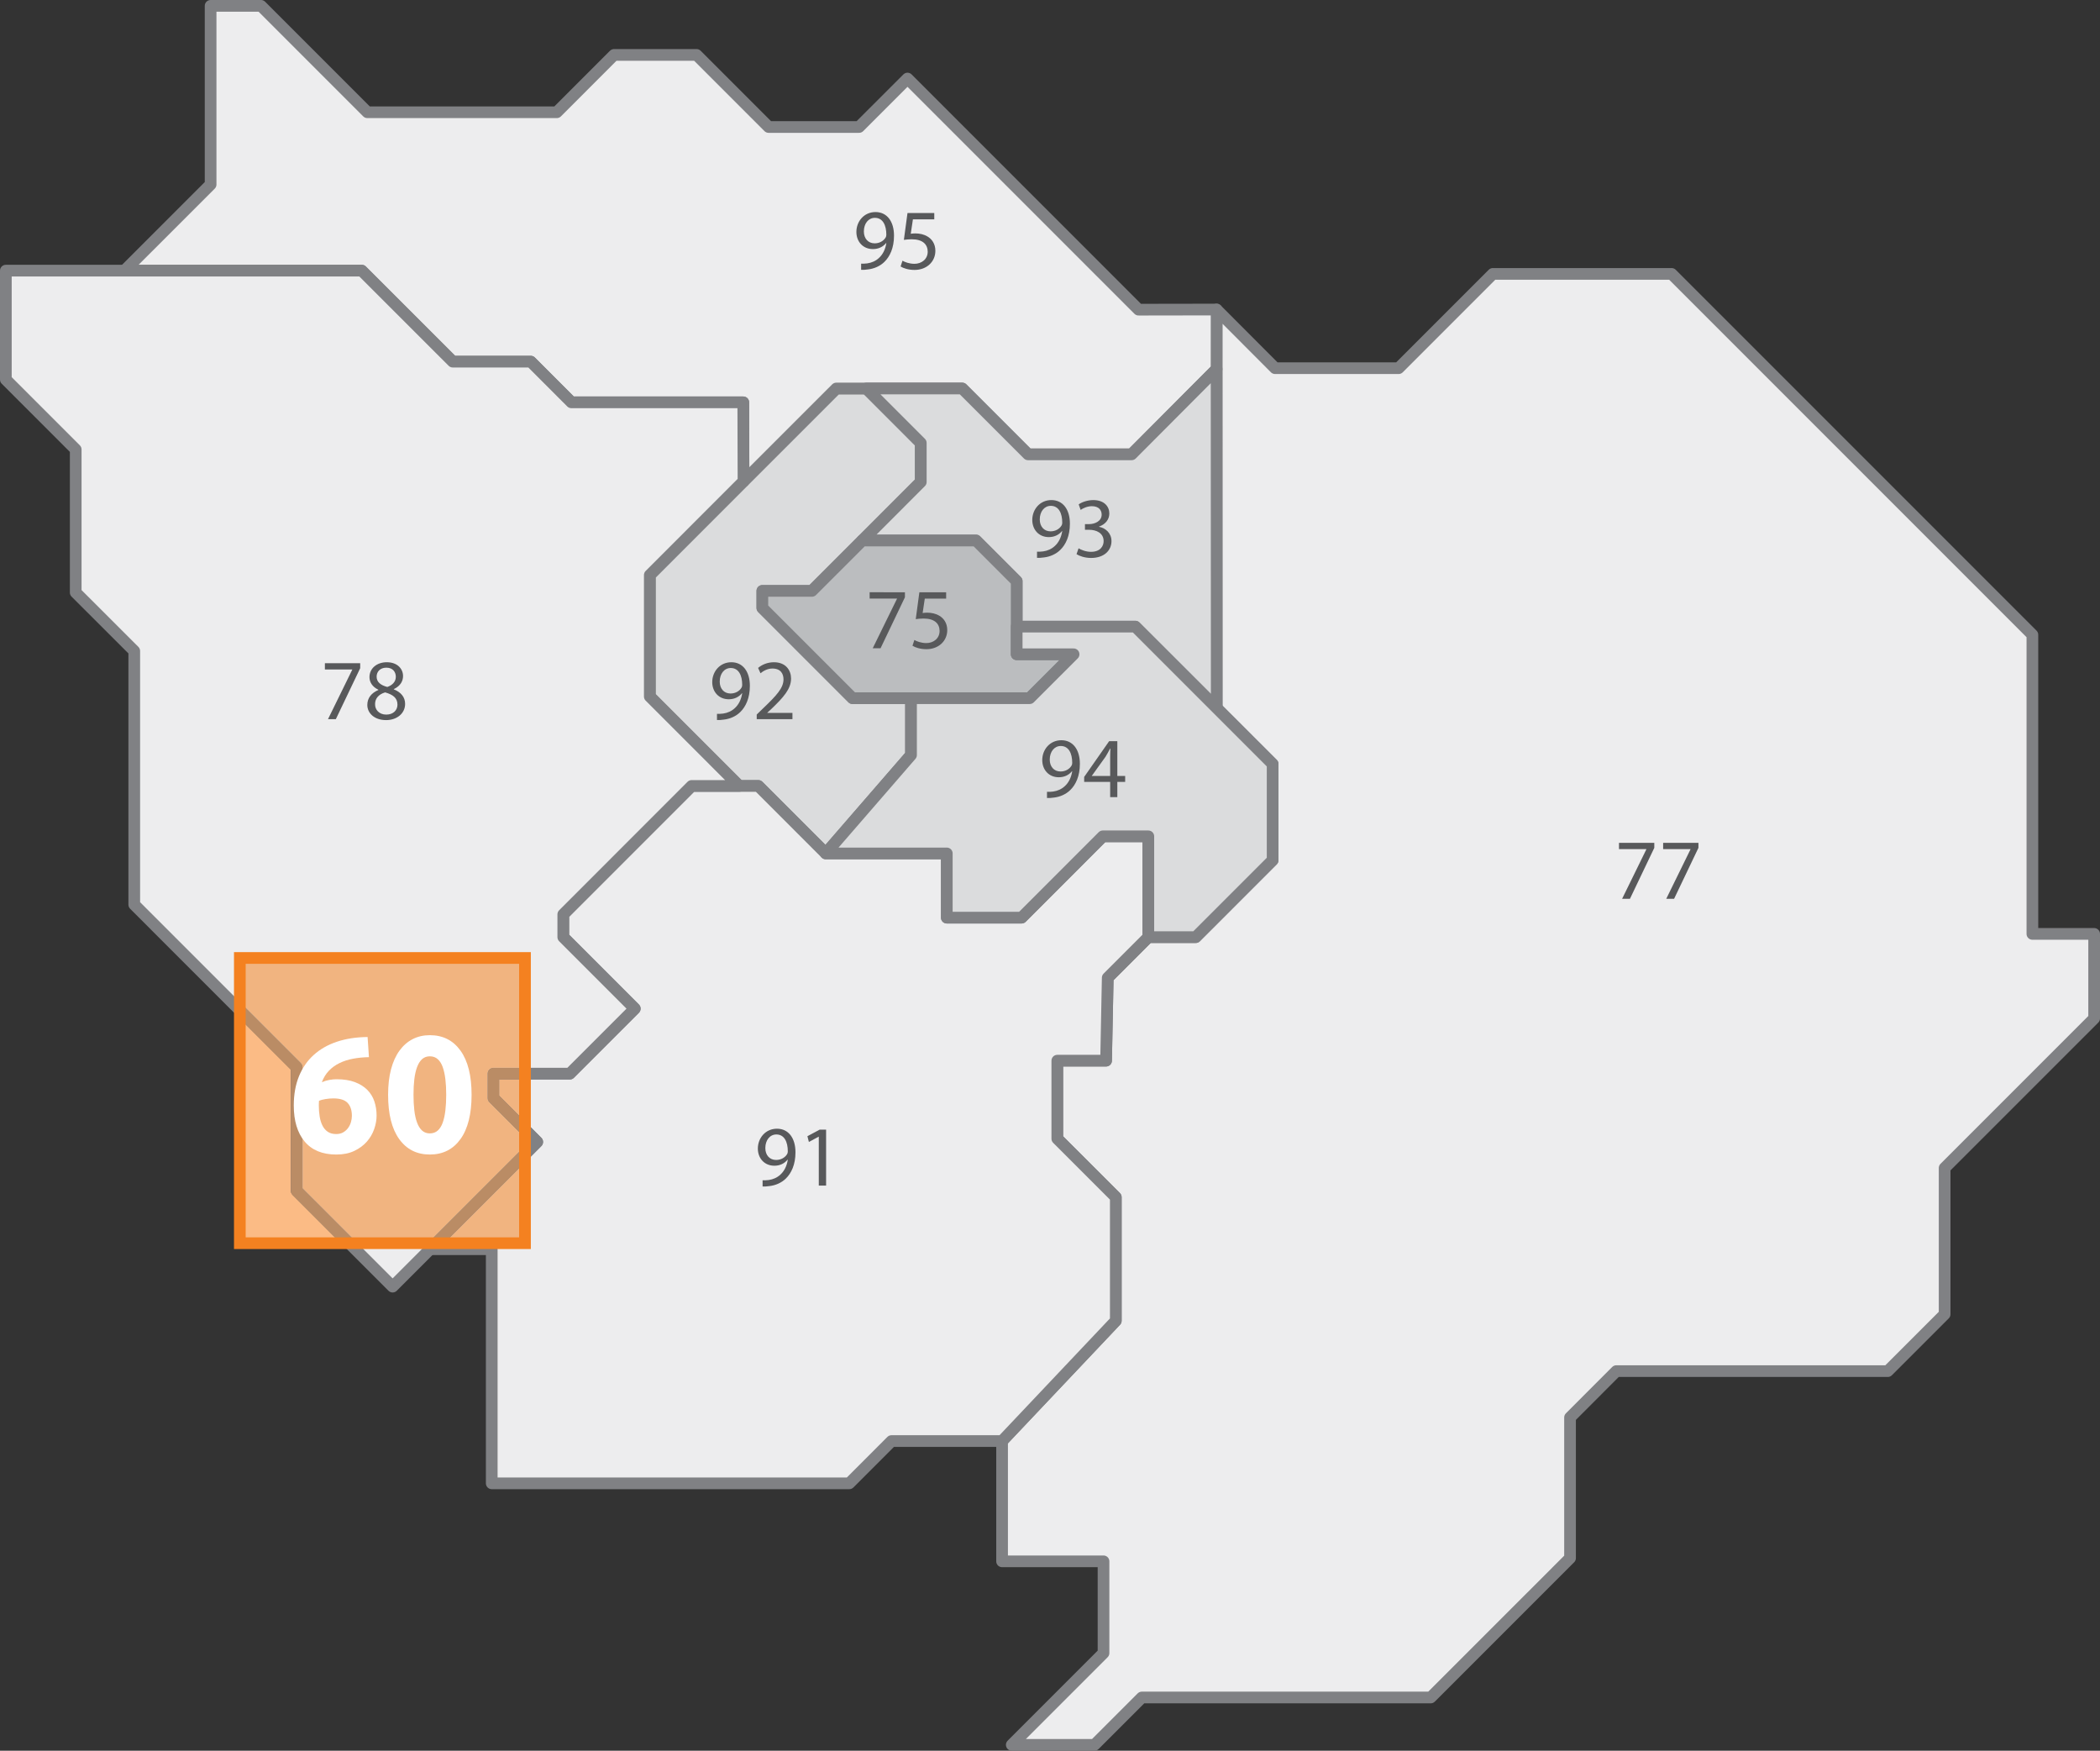<?xml version="1.0" encoding="utf-8"?>
<!-- Generator: Adobe Illustrator 16.0.0, SVG Export Plug-In . SVG Version: 6.00 Build 0)  -->
<!DOCTYPE svg PUBLIC "-//W3C//DTD SVG 1.1//EN" "http://www.w3.org/Graphics/SVG/1.1/DTD/svg11.dtd">
<svg version="1.1" id="Calque_1" xmlns="http://www.w3.org/2000/svg" xmlns:xlink="http://www.w3.org/1999/xlink" x="0px" y="0px"
	 width="227.404px" height="189.531px" viewBox="0 0 227.404 189.531" enable-background="new 0 0 227.404 189.531"
	 xml:space="preserve">
<rect x="0" y="0" width="227.404" height="189.531" fill="#333333" stroke="none"/>
<polygon fill="#DBDCDD" points="98.653,75.584 98.653,81.74 89.417,92.392 82.112,85.086 80.044,85.086 70.366,75.406 
	70.366,62.257 90.56,42.059 93.817,42.059 99.71,47.954 99.71,52.178 87.919,63.97 82.553,63.97 82.553,65.818 92.319,75.584 "/>
<polygon fill="none" stroke="#808184" stroke-width="1.266" stroke-linecap="round" stroke-linejoin="round" points="
	98.653,75.584 98.653,81.74 89.417,92.392 82.112,85.086 80.044,85.086 70.366,75.406 70.366,62.257 90.56,42.059 93.817,42.059 
	99.71,47.954 99.71,52.178 87.919,63.97 82.553,63.97 82.553,65.818 92.319,75.584 "/>
<polygon fill="#EDEDEE" points="131.743,33.511 138.075,39.859 151.452,39.859 161.657,29.653 181.015,29.653 220.083,68.72 
	220.083,101.104 226.771,101.104 226.771,110.256 210.58,126.445 210.58,142.279 204.421,148.438 175.028,148.438 170.016,153.455 
	170.016,168.681 154.925,183.771 123.647,183.771 118.519,188.898 109.563,188.898 119.497,178.964 119.497,169.03 108.513,169.03 
	108.513,156.008 120.827,142.987 120.827,129.609 114.492,123.278 114.492,114.828 119.774,114.828 119.954,105.854 
	124.351,101.455 129.481,101.455 137.81,93.125 137.81,82.711 131.743,76.657 "/>
<polygon fill="none" stroke="#808184" stroke-width="1.266" stroke-linecap="round" stroke-linejoin="round" points="
	131.743,33.511 138.075,39.859 151.452,39.859 161.657,29.653 181.015,29.653 220.083,68.72 220.083,101.104 226.771,101.104 
	226.771,110.256 210.58,126.445 210.58,142.279 204.421,148.438 175.028,148.438 170.016,153.455 170.016,168.681 154.925,183.771 
	123.647,183.771 118.519,188.898 109.563,188.898 119.497,178.964 119.497,169.03 108.513,169.03 108.513,156.008 120.827,142.987 
	120.827,129.609 114.492,123.278 114.492,114.828 119.774,114.828 119.954,105.854 124.351,101.455 129.481,101.455 137.81,93.125 
	137.81,82.711 131.743,76.657 "/>
<polygon fill="#EDEDEE" points="13.479,29.299 22.806,19.974 22.806,0.633 28.261,0.633 39.78,12.152 60.293,12.152 66.499,5.944 
	75.427,5.944 83.232,13.749 93.025,13.749 98.271,8.505 123.293,33.525 131.739,33.511 131.743,33.511 131.739,39.959 
	122.539,49.187 111.326,49.187 104.197,42.059 90.561,42.059 80.513,52.104 80.488,43.557 61.876,43.557 57.474,39.152 
	49.03,39.152 39.173,29.299 "/>
<polygon fill="none" stroke="#808184" stroke-width="1.266" stroke-linecap="round" stroke-linejoin="round" points="
	13.479,29.299 22.806,19.974 22.806,0.633 28.261,0.633 39.78,12.152 60.293,12.152 66.499,5.944 75.427,5.944 83.232,13.749 
	93.025,13.749 98.271,8.505 123.293,33.525 131.739,33.511 131.743,33.511 131.739,39.959 122.539,49.187 111.326,49.187 
	104.197,42.059 90.561,42.059 80.513,52.104 80.488,43.557 61.876,43.557 57.474,39.152 49.03,39.152 39.173,29.299 "/>
<polygon fill="#EDEDEE" points="124.35,90.541 124.35,101.456 119.953,105.854 119.774,114.828 114.494,114.828 114.494,123.278 
	120.829,129.609 120.829,142.987 108.512,156.008 96.543,156.008 91.968,160.586 53.25,160.586 53.25,135.241 46.564,135.241 
	58.176,123.627 53.428,118.877 53.428,116.235 61.7,116.235 68.738,109.197 60.996,101.456 60.996,98.991 74.9,85.085 
	82.113,85.085 89.417,92.392 102.527,92.392 102.527,99.344 110.622,99.344 119.421,90.541 "/>
<path fill="#808184" d="M124.35,90.541h-0.633v10.651l-4.211,4.213c-0.116,0.116-0.183,0.271-0.186,0.436l-0.165,8.354h-4.661
	c-0.168,0-0.332,0.067-0.448,0.185c-0.118,0.118-0.186,0.281-0.186,0.448v8.45c0,0.169,0.066,0.328,0.186,0.446l6.149,6.147v12.862
	l-11.956,12.641l-11.697,0.001c-0.17,0-0.329,0.064-0.448,0.185l-4.389,4.392H53.883v-24.711c0-0.168-0.067-0.33-0.185-0.448
	c-0.118-0.117-0.28-0.187-0.448-0.187h-5.157l10.531-10.531c0.247-0.247,0.248-0.648,0-0.896l-4.563-4.566v-1.745h7.64
	c0.168,0,0.328-0.066,0.447-0.187l7.038-7.036c0.247-0.248,0.247-0.649,0-0.897l-7.556-7.556v-1.939l13.533-13.534h6.688l7.12,7.12
	c0.12,0.12,0.279,0.186,0.448,0.186h12.477v6.319c0,0.168,0.067,0.33,0.185,0.448c0.118,0.117,0.281,0.186,0.448,0.186h8.095
	c0.169,0,0.329-0.066,0.448-0.186l8.613-8.617h4.666V90.541h-0.633H124.35v-0.632h-4.929c-0.166,0-0.329,0.067-0.447,0.185
	l-8.613,8.617h-7.2v-6.319c0-0.167-0.068-0.33-0.186-0.448c-0.118-0.118-0.281-0.186-0.448-0.186H89.679l-7.12-7.12
	c-0.118-0.118-0.281-0.186-0.447-0.186H74.9c-0.167,0-0.33,0.067-0.448,0.186L60.549,98.545c-0.119,0.116-0.186,0.28-0.186,0.446
	v2.465c0,0.165,0.067,0.329,0.186,0.446l7.292,7.295l-6.404,6.404h-8.01c-0.167,0-0.33,0.068-0.448,0.185
	c-0.118,0.119-0.186,0.282-0.186,0.449v2.642c0,0.166,0.068,0.33,0.185,0.447l4.301,4.303l-11.164,11.166
	c-0.182,0.181-0.235,0.453-0.137,0.689c0.097,0.237,0.329,0.392,0.584,0.392h6.053v24.712c0,0.167,0.067,0.329,0.186,0.447
	c0.118,0.118,0.28,0.186,0.447,0.186h38.718c0.17,0,0.329-0.066,0.449-0.186l4.389-4.392h11.707c0.174,0,0.34-0.071,0.46-0.199
	l12.316-13.021c0.111-0.116,0.172-0.271,0.172-0.435v-13.378c0-0.169-0.065-0.328-0.185-0.448l-6.149-6.145v-7.557h4.648
	c0.346,0,0.628-0.275,0.634-0.619l0.174-8.721l4.215-4.218c0.119-0.117,0.186-0.281,0.186-0.446V90.541
	c0-0.166-0.066-0.33-0.186-0.447c-0.117-0.118-0.28-0.185-0.447-0.185V90.541"/>
<polygon fill="#DBDCDD" points="131.758,76.641 122.942,67.84 110.094,67.84 110.094,62.916 105.696,58.516 93.377,58.516 
	99.71,52.179 99.71,47.954 93.817,42.059 104.197,42.059 111.326,49.187 122.539,49.187 131.743,39.954 "/>
<polygon fill="none" stroke="#808184" stroke-width="1.266" stroke-linecap="round" stroke-linejoin="round" points="
	131.758,76.641 122.942,67.84 110.094,67.84 110.094,62.916 105.696,58.516 93.377,58.516 99.71,52.179 99.71,47.954 93.817,42.059 
	104.197,42.059 111.326,49.187 122.539,49.187 131.743,39.954 "/>
<polygon fill="#EDEDEE" points="0.632,29.299 39.173,29.299 49.03,39.152 57.474,39.152 61.876,43.557 80.488,43.557 80.514,52.104 
	70.366,62.257 70.366,75.405 80.044,85.085 74.899,85.085 60.997,98.991 60.997,101.456 68.738,109.197 61.7,116.235 
	53.428,116.235 53.428,118.877 58.176,123.627 42.516,139.291 32.134,128.908 32.134,115.531 14.538,97.934 14.538,70.478 
	8.199,64.146 8.199,48.66 0.632,41.094 "/>
<path fill="#808184" d="M0.632,29.299v0.632H38.91l9.672,9.67c0.118,0.117,0.281,0.185,0.447,0.185h8.183l4.216,4.219
	c0.12,0.12,0.279,0.185,0.448,0.185h17.981l0.022,7.653l-9.961,9.966c-0.119,0.118-0.186,0.281-0.186,0.448v13.148
	c0,0.167,0.067,0.33,0.186,0.448l8.597,8.599h-3.616c-0.167,0-0.33,0.068-0.448,0.186L60.549,98.545
	c-0.118,0.116-0.186,0.28-0.186,0.446v2.465c0,0.165,0.068,0.329,0.186,0.446l7.293,7.295l-6.405,6.404h-8.009
	c-0.166,0-0.33,0.068-0.448,0.185c-0.118,0.119-0.185,0.283-0.185,0.449v2.642c0,0.166,0.067,0.33,0.185,0.447l4.301,4.303
	l-14.766,14.769l-9.749-9.75v-13.114c0-0.165-0.068-0.329-0.186-0.448L15.171,97.671V70.478c0-0.17-0.066-0.328-0.185-0.448
	l-6.154-6.147V48.66c0-0.167-0.067-0.33-0.185-0.447l-7.381-7.382V29.299H0.632v0.632V29.299H0v11.795
	c0,0.167,0.067,0.33,0.185,0.447l7.381,7.382v15.223c0,0.168,0.066,0.328,0.186,0.447l6.153,6.146v27.194
	c0,0.166,0.067,0.33,0.185,0.448L31.5,115.794v13.114c0,0.167,0.068,0.33,0.186,0.447l10.382,10.383
	c0.12,0.12,0.279,0.186,0.448,0.186c0.168,0,0.328-0.065,0.447-0.186l15.661-15.662c0.247-0.248,0.248-0.648,0-0.896l-4.563-4.567
	v-1.745H61.7c0.169,0,0.328-0.066,0.448-0.187l7.038-7.038c0.248-0.246,0.248-0.647,0-0.896l-7.555-7.556v-1.939l13.532-13.534
	h4.882c0.256,0,0.487-0.154,0.585-0.391s0.044-0.509-0.137-0.69L71,75.144V62.52l9.961-9.968c0.121-0.119,0.187-0.28,0.186-0.449
	l-0.025-8.547c-0.002-0.351-0.284-0.632-0.634-0.632h-18.35l-4.216-4.219c-0.12-0.12-0.279-0.185-0.449-0.185h-8.182l-9.672-9.669
	c-0.118-0.118-0.281-0.185-0.447-0.185H0.632c-0.166,0-0.33,0.067-0.447,0.185C0.067,28.969,0,29.132,0,29.299H0.632"/>
<polygon fill="#BBBDBF" points="82.554,65.818 92.32,75.584 111.501,75.584 116.254,70.831 110.094,70.831 110.094,62.916 
	105.695,58.515 93.376,58.515 87.919,63.97 82.554,63.97 "/>
<polygon fill="none" stroke="#808184" stroke-width="1.266" stroke-linecap="round" stroke-linejoin="round" points="
	82.554,65.818 92.32,75.584 111.501,75.584 116.254,70.831 110.094,70.831 110.094,62.916 105.695,58.515 93.376,58.515 
	87.919,63.97 82.554,63.97 "/>
<polygon fill="#DBDCDD" points="110.094,67.84 122.942,67.84 137.811,82.711 137.811,93.125 129.481,101.456 124.35,101.456 
	124.35,90.542 119.42,90.542 110.623,99.344 102.526,99.344 102.526,92.392 89.417,92.392 98.653,81.74 98.653,75.584 
	111.501,75.584 116.255,70.832 110.094,70.832 "/>
<polygon fill="none" stroke="#808184" stroke-width="1.266" stroke-linecap="round" stroke-linejoin="round" points="
	110.094,67.84 122.942,67.84 137.811,82.711 137.811,93.125 129.481,101.456 124.35,101.456 124.35,90.542 119.42,90.542 
	110.623,99.344 102.526,99.344 102.526,92.392 89.417,92.392 98.653,81.74 98.653,75.584 111.501,75.584 116.255,70.832 
	110.094,70.832 "/>
<g>
	<path fill="#58595B" d="M179.14,91.246v0.541l-2.638,5.52h-0.849l2.629-5.361v-0.019h-2.965v-0.681H179.14z"/>
	<path fill="#58595B" d="M183.92,91.246v0.541l-2.638,5.52h-0.849l2.629-5.361v-0.019h-2.965v-0.681H183.92z"/>
</g>
<g>
	<path fill="#58595B" d="M82.578,127.777c0.177,0.019,0.382,0,0.662-0.028c0.475-0.064,0.923-0.261,1.268-0.587
		c0.401-0.363,0.69-0.896,0.802-1.613h-0.028c-0.335,0.41-0.82,0.653-1.426,0.653c-1.091,0-1.79-0.82-1.79-1.855
		c0-1.146,0.83-2.153,2.07-2.153c1.24,0,2.004,1.007,2.004,2.554c0,1.334-0.448,2.266-1.044,2.844
		c-0.466,0.457-1.109,0.736-1.762,0.812c-0.298,0.046-0.56,0.056-0.755,0.046V127.777z M82.876,124.291
		c0,0.755,0.457,1.286,1.166,1.286c0.55,0,0.979-0.271,1.193-0.634c0.046-0.075,0.074-0.168,0.074-0.299
		c0-1.034-0.382-1.827-1.24-1.827C83.371,122.817,82.876,123.433,82.876,124.291z"/>
	<path fill="#58595B" d="M88.664,123.06h-0.019l-1.054,0.569l-0.158-0.625l1.324-0.708h0.699v6.06h-0.792V123.06z"/>
</g>
<g>
	<path fill="#58595B" d="M39.005,71.797v0.541l-2.639,5.52h-0.848l2.629-5.361v-0.019h-2.965v-0.681H39.005z"/>
	<path fill="#58595B" d="M39.776,76.319c0-0.765,0.457-1.306,1.203-1.623l-0.01-0.028c-0.671-0.317-0.96-0.839-0.96-1.361
		c0-0.96,0.811-1.613,1.874-1.613c1.174,0,1.762,0.736,1.762,1.492c0,0.513-0.251,1.063-0.998,1.417v0.028
		c0.755,0.298,1.222,0.83,1.222,1.566c0,1.054-0.904,1.762-2.061,1.762C40.541,77.96,39.776,77.205,39.776,76.319z M43.04,76.282
		c0-0.736-0.513-1.091-1.333-1.324c-0.708,0.205-1.091,0.671-1.091,1.249c-0.028,0.616,0.438,1.156,1.212,1.156
		C42.564,77.363,43.04,76.906,43.04,76.282z M40.784,73.252c0,0.606,0.457,0.932,1.156,1.119c0.522-0.177,0.923-0.55,0.923-1.1
		c0-0.485-0.289-0.988-1.025-0.988C41.156,72.282,40.784,72.729,40.784,73.252z"/>
</g>
<g>
	<path fill="#58595B" d="M93.248,28.542c0.177,0.019,0.382,0,0.662-0.028c0.475-0.065,0.923-0.261,1.268-0.587
		c0.401-0.364,0.69-0.895,0.802-1.613h-0.028c-0.335,0.41-0.82,0.652-1.426,0.652c-1.091,0-1.79-0.82-1.79-1.855
		c0-1.147,0.83-2.154,2.07-2.154c1.24,0,2.004,1.007,2.004,2.555c0,1.333-0.448,2.266-1.044,2.843
		c-0.466,0.457-1.109,0.737-1.762,0.811c-0.298,0.047-0.56,0.056-0.755,0.047V28.542z M93.546,25.056
		c0,0.755,0.457,1.287,1.166,1.287c0.55,0,0.979-0.271,1.193-0.634c0.046-0.075,0.074-0.168,0.074-0.298
		c0-1.035-0.382-1.828-1.24-1.828C94.041,23.583,93.546,24.198,93.546,25.056z"/>
	<path fill="#58595B" d="M101.17,23.75h-2.313l-0.233,1.557c0.14-0.019,0.271-0.038,0.494-0.038c0.466,0,0.932,0.103,1.305,0.327
		c0.476,0.27,0.867,0.792,0.867,1.557c0,1.184-0.942,2.07-2.256,2.07c-0.662,0-1.221-0.187-1.51-0.373l0.205-0.625
		c0.252,0.149,0.746,0.335,1.296,0.335c0.774,0,1.436-0.503,1.436-1.314c-0.009-0.783-0.531-1.342-1.743-1.342
		c-0.345,0-0.615,0.037-0.839,0.065l0.392-2.909h2.9V23.75z"/>
</g>
<g>
	<path fill="#58595B" d="M97.993,64.119v0.541l-2.639,5.52h-0.848l2.629-5.361v-0.019H94.17v-0.681H97.993z"/>
	<path fill="#58595B" d="M102.456,64.809h-2.313l-0.233,1.557c0.14-0.019,0.271-0.038,0.494-0.038c0.466,0,0.932,0.103,1.305,0.327
		c0.476,0.27,0.867,0.792,0.867,1.557c0,1.184-0.942,2.07-2.256,2.07c-0.662,0-1.221-0.187-1.51-0.373l0.205-0.625
		c0.252,0.149,0.746,0.335,1.296,0.335c0.774,0,1.436-0.503,1.436-1.314c-0.009-0.783-0.531-1.342-1.743-1.342
		c-0.345,0-0.615,0.037-0.839,0.065l0.391-2.909h2.9V64.809z"/>
</g>
<g>
	<path fill="#58595B" d="M113.376,85.722c0.177,0.019,0.382,0,0.662-0.028c0.475-0.065,0.922-0.261,1.268-0.587
		c0.4-0.364,0.689-0.895,0.802-1.613h-0.028c-0.336,0.41-0.82,0.652-1.427,0.652c-1.09,0-1.79-0.82-1.79-1.855
		c0-1.147,0.83-2.154,2.07-2.154s2.004,1.007,2.004,2.555c0,1.333-0.447,2.265-1.044,2.843c-0.466,0.457-1.109,0.737-1.762,0.811
		c-0.298,0.047-0.56,0.056-0.755,0.047V85.722z M113.675,82.235c0,0.755,0.457,1.287,1.165,1.287c0.551,0,0.979-0.271,1.193-0.634
		c0.047-0.075,0.075-0.168,0.075-0.298c0-1.035-0.383-1.828-1.24-1.828C114.169,80.762,113.675,81.377,113.675,82.235z"/>
	<path fill="#58595B" d="M120.217,86.3v-1.65h-2.815v-0.541l2.704-3.869h0.886v3.767h0.849v0.643h-0.849v1.65H120.217z
		 M120.217,84.006v-2.023c0-0.317,0.01-0.634,0.028-0.951h-0.028c-0.187,0.354-0.335,0.615-0.503,0.895l-1.482,2.061v0.019H120.217z
		"/>
</g>
<g>
	<path fill="#58595B" d="M77.639,77.279c0.177,0.019,0.382,0,0.662-0.028c0.475-0.065,0.923-0.261,1.268-0.587
		c0.401-0.364,0.69-0.895,0.802-1.613h-0.028c-0.335,0.41-0.82,0.652-1.426,0.652c-1.091,0-1.79-0.82-1.79-1.855
		c0-1.147,0.83-2.154,2.07-2.154c1.24,0,2.004,1.007,2.004,2.555c0,1.333-0.448,2.266-1.044,2.843
		c-0.466,0.457-1.109,0.737-1.762,0.811c-0.298,0.047-0.56,0.056-0.755,0.047V77.279z M77.938,73.792
		c0,0.755,0.457,1.287,1.166,1.287c0.55,0,0.979-0.271,1.193-0.634c0.046-0.075,0.074-0.168,0.074-0.298
		c0-1.035-0.382-1.828-1.24-1.828C78.432,72.319,77.938,72.935,77.938,73.792z"/>
	<path fill="#58595B" d="M81.944,77.857v-0.503l0.644-0.625c1.547-1.473,2.247-2.256,2.256-3.17c0-0.615-0.298-1.184-1.203-1.184
		c-0.55,0-1.007,0.28-1.287,0.513l-0.261-0.578c0.419-0.354,1.016-0.615,1.715-0.615c1.305,0,1.855,0.895,1.855,1.762
		c0,1.119-0.812,2.023-2.088,3.253l-0.485,0.448v0.019h2.722v0.681H81.944z"/>
</g>
<g>
	<path fill="#58595B" d="M112.295,59.723c0.177,0.019,0.382,0,0.662-0.028c0.475-0.065,0.923-0.261,1.268-0.587
		c0.4-0.364,0.689-0.895,0.802-1.613h-0.028c-0.336,0.41-0.82,0.652-1.426,0.652c-1.091,0-1.79-0.82-1.79-1.855
		c0-1.147,0.83-2.154,2.07-2.154s2.004,1.007,2.004,2.555c0,1.333-0.447,2.265-1.044,2.843c-0.466,0.457-1.109,0.737-1.762,0.811
		c-0.298,0.047-0.56,0.056-0.755,0.047V59.723z M112.594,56.236c0,0.755,0.457,1.287,1.166,1.287c0.55,0,0.979-0.271,1.193-0.634
		c0.047-0.075,0.075-0.168,0.075-0.298c0-1.035-0.383-1.828-1.24-1.828C113.088,54.763,112.594,55.378,112.594,56.236z"/>
	<path fill="#58595B" d="M116.796,59.359c0.233,0.149,0.773,0.382,1.343,0.382c1.054,0,1.38-0.671,1.37-1.174
		c-0.009-0.849-0.773-1.212-1.566-1.212h-0.456v-0.615h0.456c0.597,0,1.353-0.308,1.353-1.025c0-0.485-0.308-0.914-1.063-0.914
		c-0.484,0-0.95,0.214-1.212,0.401l-0.214-0.597c0.316-0.233,0.932-0.466,1.585-0.466c1.193,0,1.733,0.708,1.733,1.445
		c0,0.625-0.373,1.156-1.118,1.426v0.019c0.745,0.149,1.352,0.708,1.352,1.557c0,0.969-0.755,1.818-2.21,1.818
		c-0.681,0-1.277-0.214-1.575-0.41L116.796,59.359z"/>
</g>
<polygon fill="#F1B480" points="56.85,134.589 48.112,134.589 56.85,125.851 "/>
<path fill="#FBBB85" d="M36.918,134.589H25.972v-24.324l5.528,5.529v13.114c0,0.167,0.069,0.33,0.186,0.447L36.918,134.589"/>
<polygon fill="#F1B480" points="56.85,121.404 54.061,118.615 54.061,116.868 56.85,116.868 "/>
<path fill="#F1B480" d="M46.321,134.589h-7.612l-5.943-5.942v-13.115c0-0.166-0.067-0.329-0.185-0.448l-6.61-6.609v-4.763H56.85
	v11.891h-3.421c-0.167,0-0.331,0.068-0.448,0.185c-0.118,0.119-0.186,0.282-0.186,0.449v2.642c0,0.167,0.067,0.33,0.185,0.447
	l3.87,3.872v0.862L46.321,134.589"/>
<path fill="#BA8C65" d="M56.85,123.196l-3.87-3.872c-0.118-0.117-0.185-0.28-0.185-0.447v-2.642c0-0.167,0.067-0.33,0.185-0.449
	c0.118-0.116,0.282-0.185,0.448-0.185h3.422v1.267h-2.789v1.745l2.789,2.791V123.196 M38.71,134.589h-1.792l-5.233-5.233
	c-0.118-0.117-0.185-0.28-0.185-0.447v-13.114l-5.53-5.529v-1.791l6.611,6.609c0.118,0.119,0.186,0.282,0.186,0.448v13.115
	L38.71,134.589 M48.112,134.589h-1.791l10.528-10.53v1.792L48.112,134.589"/>
<path fill="#F48120" d="M56.216,133.956H26.604v-29.612h29.611V133.956z M57.483,103.077H25.338v32.145h32.145V103.077z"/>
<g>
	<path fill="#FFFFFF" d="M36.439,116.84c0.784,0,1.45,0.104,1.999,0.313c0.548,0.209,0.997,0.491,1.347,0.849
		s0.603,0.774,0.76,1.251c0.156,0.477,0.235,0.983,0.235,1.52c0,0.477-0.087,0.965-0.262,1.465c-0.175,0.501-0.44,0.953-0.795,1.358
		c-0.356,0.405-0.808,0.738-1.356,1.001c-0.548,0.262-1.196,0.393-1.944,0.393c-1.507,0-2.652-0.471-3.436-1.411
		c-0.784-0.941-1.175-2.24-1.175-3.896c0-1.19,0.187-2.245,0.561-3.163c0.374-0.917,0.907-1.688,1.601-2.313
		c0.693-0.626,1.531-1.102,2.513-1.43s2.088-0.497,3.318-0.51c0.024,0.37,0.048,0.73,0.073,1.081c0.024,0.352,0.048,0.719,0.072,1.1
		c-0.615,0.012-1.191,0.068-1.727,0.17c-0.537,0.101-1.025,0.259-1.464,0.474c-0.44,0.214-0.823,0.491-1.148,0.83
		c-0.326,0.34-0.579,0.754-0.759,1.242c0.265-0.119,0.536-0.202,0.813-0.25S36.198,116.84,36.439,116.84z M36.096,118.913
		c-0.265,0-0.549,0.023-0.85,0.071s-0.536,0.113-0.705,0.196c0,0.048-0.003,0.119-0.009,0.215c-0.006,0.095-0.009,0.179-0.009,0.25
		c0,0.429,0.03,0.834,0.09,1.215c0.06,0.382,0.163,0.715,0.308,1.001c0.145,0.286,0.337,0.509,0.579,0.67
		c0.241,0.161,0.542,0.241,0.904,0.241c0.301,0,0.558-0.063,0.769-0.188s0.386-0.283,0.524-0.474s0.241-0.402,0.308-0.635
		c0.066-0.231,0.099-0.455,0.099-0.67c0-0.607-0.153-1.075-0.461-1.402C37.334,119.076,36.819,118.913,36.096,118.913z"/>
	<path fill="#FFFFFF" d="M51.067,118.52c0,2.085-0.401,3.685-1.202,4.798c-0.802,1.114-1.908,1.671-3.318,1.671
		c-1.41,0-2.517-0.557-3.318-1.671c-0.802-1.113-1.203-2.713-1.203-4.798c0-1.036,0.105-1.954,0.316-2.752s0.516-1.472,0.913-2.02
		c0.398-0.548,0.874-0.965,1.429-1.251c0.554-0.286,1.175-0.429,1.862-0.429c1.411,0,2.516,0.557,3.318,1.671
		C50.667,114.854,51.067,116.446,51.067,118.52z M48.319,118.52c0-0.619-0.03-1.183-0.09-1.688
		c-0.061-0.507-0.157-0.944-0.289-1.313c-0.133-0.369-0.314-0.655-0.542-0.858c-0.229-0.202-0.513-0.304-0.85-0.304
		s-0.618,0.102-0.841,0.304c-0.223,0.203-0.404,0.489-0.542,0.858s-0.238,0.807-0.298,1.313c-0.061,0.506-0.09,1.069-0.09,1.688
		s0.03,1.186,0.09,1.697c0.06,0.513,0.16,0.954,0.298,1.322c0.139,0.37,0.319,0.656,0.542,0.858s0.503,0.304,0.841,0.304
		s0.621-0.102,0.85-0.304c0.229-0.202,0.41-0.488,0.542-0.858c0.132-0.368,0.229-0.81,0.289-1.322
		C48.289,119.705,48.319,119.139,48.319,118.52z"/>
</g>
</svg>
